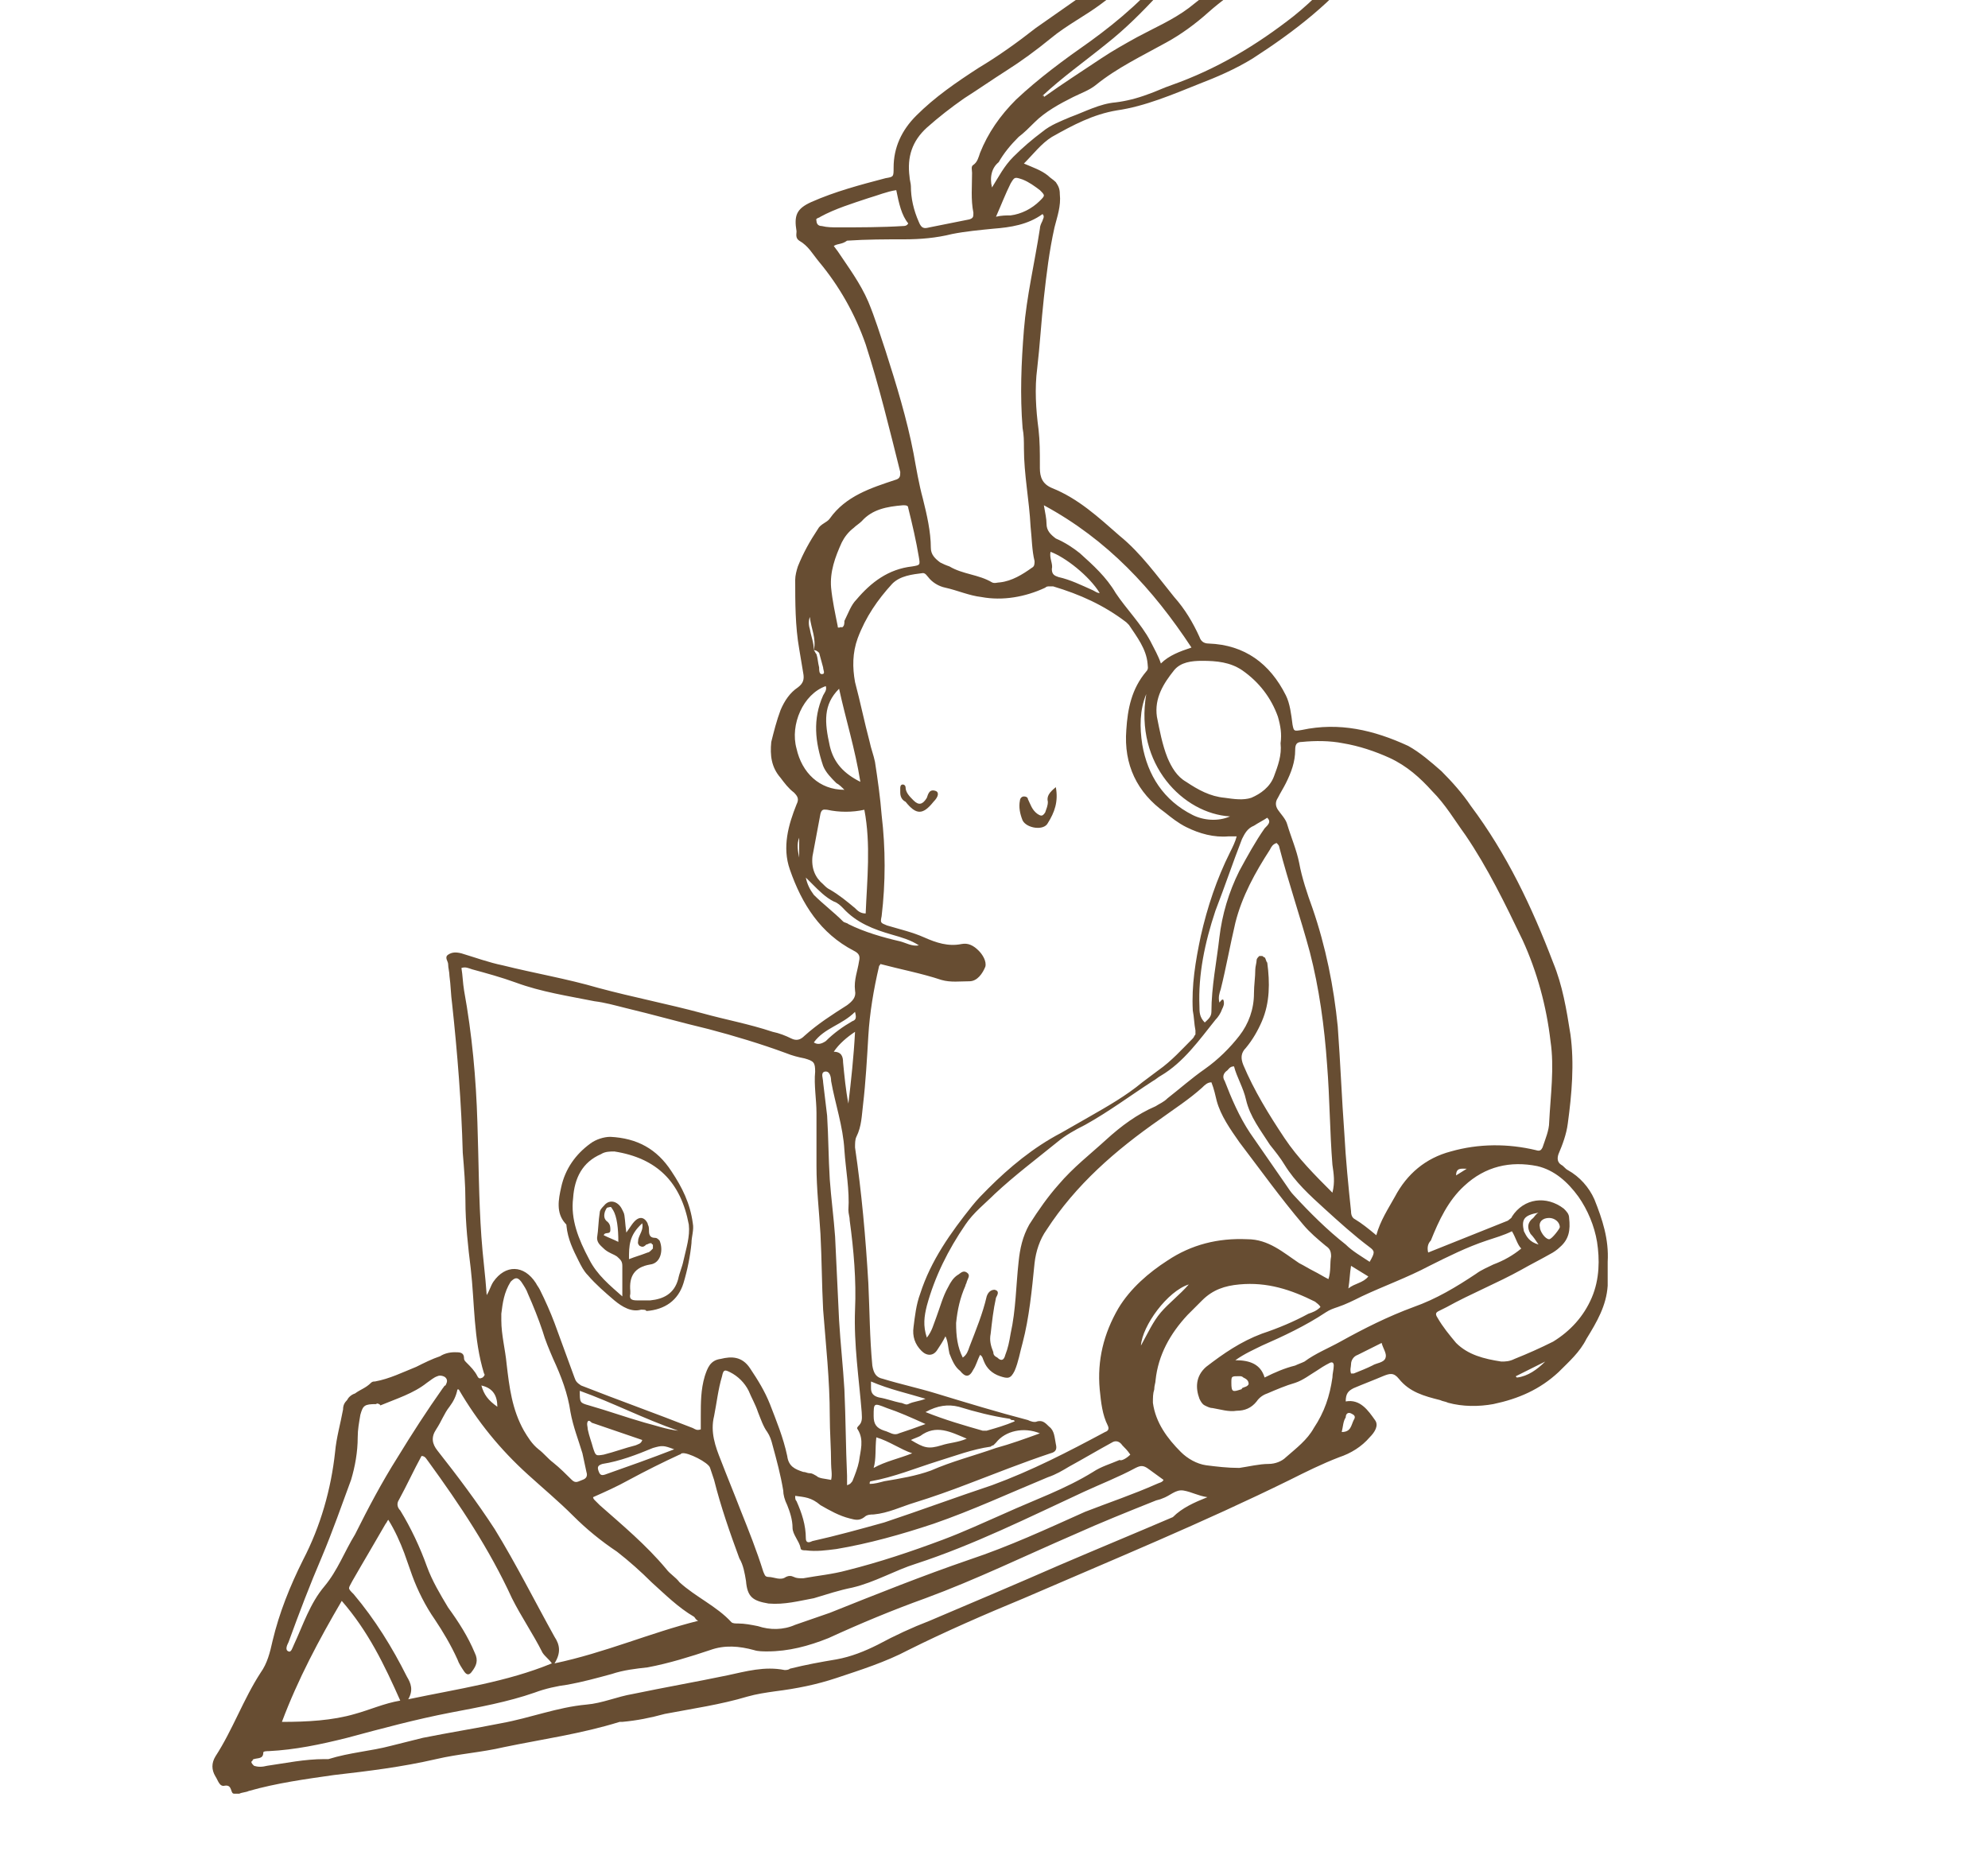 <svg xmlns="http://www.w3.org/2000/svg" xmlns:xlink="http://www.w3.org/1999/xlink" id="Ebene_1" x="0px" y="0px" viewBox="0 0 149.5 139.8" xml:space="preserve">
<g>
	<g>
		<path fill="#674D32" d="M78.5,7.3c1.4-1,2.8-1.9,4.3-2.9c0.9-0.6,1.8-1.1,2.7-1.6c1.3-0.7,2.7-1.3,3.9-2.2C90.9-0.6,92.5-1.8,94-3    c0.5-0.4,1-1,1.4-1.5c1-1.4,2.1-2.8,3.1-4.3c1-1.5,1.7-3.1,2.3-4.9c0.2-0.5,0.4-1,0.6-1.5c0.3-0.6,0.7-0.8,1.3-0.7    c1.2,0.3,2.1,0.9,2.5,2.1c0.5,1.6,0.6,3.2,0.3,5c-0.3,1.8-1.3,3.2-2,4.8c-0.2,0.4-0.6,0.8-0.9,1.1c-2.3,3-5.3,5.3-8.4,7.3    c-1.3,0.8-2.7,1.4-4,1.9c-2,0.8-4.1,1.7-6.2,2c-1.8,0.3-3.3,1.1-4.9,2c-0.8,0.5-1.4,1.3-2.1,2c0.7,0.3,1.3,0.5,1.8,0.9    c0.2,0.2,0.4,0.3,0.6,0.5c0.2,0.3,0.3,0.5,0.3,0.9c0.1,0.9-0.2,1.7-0.4,2.5c-0.4,1.8-0.6,3.5-0.8,5.3c-0.2,1.8-0.3,3.6-0.5,5.3    c-0.2,1.5-0.1,3.1,0.1,4.6c0.1,0.9,0.1,1.7,0.1,2.6c0,0.1,0,0.2,0,0.3c0,0.7,0.2,1.2,0.9,1.5c2,0.8,3.5,2.2,5.1,3.6    c1.6,1.3,2.8,3,4.1,4.6c0.8,0.9,1.4,1.9,1.9,3c0.1,0.3,0.3,0.5,0.7,0.5c2.7,0.1,4.6,1.5,5.8,3.9c0.3,0.6,0.4,1.4,0.5,2.2    c0.1,0.5,0.1,0.5,0.7,0.4c2.8-0.6,5.4,0,8,1.2c0.9,0.5,1.7,1.2,2.5,1.9c0.8,0.8,1.6,1.7,2.2,2.6c2.7,3.6,4.6,7.6,6.2,11.8    c0.7,1.7,1,3.5,1.3,5.4c0.3,2.2,0.1,4.5-0.2,6.7c-0.1,0.8-0.4,1.6-0.7,2.3c-0.1,0.3-0.1,0.6,0.2,0.8c0.2,0.1,0.3,0.3,0.5,0.4    c0.9,0.5,1.6,1.3,2,2.2c0.6,1.5,1.1,3,1,4.7c0,0.6,0,1.2,0,1.8c-0.1,1.5-0.8,2.7-1.6,4c-0.5,1-1.3,1.7-2.1,2.5    c-1.4,1.3-3,2-4.9,2.4c-1.1,0.2-2.3,0.2-3.4-0.1c-0.2-0.1-0.4-0.1-0.6-0.2c-1.2-0.3-2.3-0.6-3.1-1.6c-0.4-0.5-0.7-0.4-1.2-0.2    c-0.7,0.3-1.5,0.6-2.2,0.9c-0.4,0.2-0.6,0.4-0.6,1c1.1-0.2,1.7,0.7,2.2,1.4c0.3,0.4,0,0.9-0.4,1.3c-0.6,0.7-1.4,1.2-2.3,1.5    c-1.3,0.5-2.5,1.1-3.7,1.7c-6.5,3.2-13.3,6-20,8.9c-2.9,1.2-5.9,2.5-8.7,3.9c-1.7,0.9-3.6,1.5-5.4,2.1c-1.5,0.5-3,0.8-4.6,1    c-0.7,0.1-1.4,0.2-2.1,0.4c-2,0.6-4.1,0.9-6.2,1.3c-1.1,0.3-2.1,0.5-3.2,0.6c-0.1,0-0.2,0-0.2,0c-2.9,0.9-5.8,1.3-8.7,1.9    c-1.7,0.4-3.4,0.5-5.1,0.9c-2.6,0.6-5.1,0.9-7.7,1.2c-2.1,0.3-4.3,0.6-6.4,1.2c-0.2,0.1-0.5,0.1-0.7,0.2c-0.1,0-0.2,0-0.4,0    c-0.3,0-0.1-0.7-0.7-0.6c-0.4,0.1-0.5-0.4-0.7-0.7c-0.3-0.5-0.3-1,0-1.5c1.3-2,2.1-4.3,3.4-6.3c0.5-0.7,0.7-1.5,0.9-2.4    c0.5-2.1,1.3-4.1,2.3-6.1c1.3-2.5,2.1-5.3,2.4-8.1c0.1-1.1,0.4-2.1,0.6-3.2c0-0.3,0.1-0.5,0.3-0.7c0.1-0.2,0.3-0.4,0.6-0.5    c0.4-0.3,0.8-0.4,1.2-0.8c0.1-0.1,0.2-0.1,0.3-0.1c1.1-0.2,2.1-0.7,3.1-1.1c0.6-0.3,1.2-0.6,1.8-0.8c0.3-0.2,0.7-0.3,1.1-0.3    c0.4,0,0.7,0,0.7,0.5c0,0.1,0.1,0.2,0.2,0.3c0.3,0.3,0.6,0.6,0.8,1c0.1,0.2,0.2,0.2,0.4,0.1c0.1-0.1,0.2-0.2,0.1-0.3    c-0.8-2.6-0.7-5.3-1-7.9C35.2,93.8,35,92,35,90.3c0-1.2-0.1-2.4-0.2-3.6c-0.1-3.7-0.4-7.5-0.8-11.2c-0.1-0.7-0.1-1.4-0.2-2.1    c0-0.3-0.1-0.6-0.1-0.9c0-0.2-0.3-0.5,0-0.7c0.3-0.2,0.6-0.2,1-0.1c1,0.3,2.1,0.7,3.1,0.9c2.4,0.6,4.8,1,7.2,1.7    c2.6,0.7,5.2,1.2,7.8,1.9c1.8,0.5,3.5,0.8,5.3,1.4c0.5,0.1,1,0.3,1.4,0.5c0.4,0.2,0.7,0.1,1-0.2c1-0.9,2.1-1.6,3.2-2.3    c0.4-0.3,0.7-0.6,0.6-1.1c-0.1-0.8,0.2-1.5,0.3-2.2c0.1-0.4,0-0.6-0.4-0.8c-2.5-1.3-3.9-3.5-4.8-6.1c-0.6-1.7-0.1-3.4,0.5-4.9    c0.2-0.4,0.1-0.6-0.2-0.9c-0.4-0.3-0.7-0.7-1-1.1c-0.7-0.8-0.8-1.7-0.7-2.7c0.2-0.8,0.4-1.6,0.7-2.4c0.3-0.7,0.7-1.3,1.3-1.7    c0.4-0.3,0.5-0.6,0.4-1.1c-0.1-0.6-0.2-1.2-0.3-1.8c-0.3-1.7-0.3-3.5-0.3-5.2c0-0.3,0.1-0.7,0.2-1c0.4-1,0.9-1.9,1.5-2.8    c0.2-0.4,0.7-0.5,0.9-0.8c1.2-1.7,3.1-2.3,4.9-2.9c0.4-0.1,0.4-0.3,0.4-0.6c-0.8-3.2-1.6-6.5-2.6-9.6c-0.8-2.3-2-4.4-3.5-6.2    c-0.5-0.6-0.8-1.2-1.5-1.6c-0.3-0.2-0.2-0.5-0.2-0.7c-0.2-1.2,0-1.7,1.1-2.2c1.8-0.8,3.7-1.3,5.6-1.8c0.6-0.1,0.6-0.1,0.6-0.8    c0-1.5,0.6-2.8,1.7-3.9c1.4-1.4,3-2.5,4.7-3.6c1.5-0.9,2.9-1.9,4.3-3c1-0.7,2-1.4,3-2.1c2.5-1.5,4.7-3.3,6.6-5.5    c0.6-0.8,1.2-1.6,1.8-2.4c0.2-0.3,0.3-0.4,0.6-0.4c0.3,0,0.4,0.4,0.5,0.6c0.2,0.4,0.1,0.7,0,1.1c-0.5,2.4-1.7,4.4-3.3,6.2    c-1.2,1.3-2.5,2.6-3.9,3.7c-1.6,1.3-3.3,2.5-4.8,3.9C78.6,7.2,78.5,7.2,78.5,7.3L78.5,7.3z M61.2,48.9c0.2-0.9-0.2-1.6-0.3-2.5    c-0.1,0.3-0.1,0.6,0,0.9C61,47.9,61.2,48.3,61.2,48.9c0.1,0.1,0.1,0.2,0.2,0.3c0.1,0.3,0.1,0.6,0.2,1c0,0.2,0,0.5,0.2,0.5    c0.3,0,0.1-0.3,0.1-0.5c-0.1-0.4-0.2-0.7-0.3-1.1C61.4,48.9,61.3,48.9,61.2,48.9z M59.8,112.5c0,0.2,0,0.3,0.1,0.4    c0.4,0.9,0.7,1.8,0.7,2.8c0,0.4,0.3,0.3,0.5,0.2c1.8-0.4,3.6-0.9,5.4-1.4c2.7-0.9,5.4-1.9,8.1-2.8c3-1.1,5.7-2.5,8.5-4    c0.3-0.1,0.3-0.3,0.2-0.5c-0.4-0.8-0.5-1.7-0.6-2.7c-0.2-2.2,0.3-4.2,1.4-6.1c0.9-1.5,2.3-2.7,3.7-3.6c1.8-1.2,3.8-1.7,6-1.6    c1.6,0,2.7,1,3.9,1.8c0.4,0.2,0.7,0.4,1.1,0.6c0.4,0.2,0.7,0.4,1.1,0.6c0.2-0.6,0.1-1.2,0.2-1.7c0-0.4-0.1-0.6-0.4-0.8    c-0.6-0.5-1.2-1-1.7-1.6c-1.7-2-3.2-4.1-4.8-6.2c-0.7-1-1.4-2-1.7-3.1c-0.1-0.4-0.2-0.9-0.4-1.4c-0.3,0-0.5,0.2-0.7,0.4    c-1,0.9-2.1,1.6-3.2,2.4c-3.3,2.3-6.3,4.9-8.5,8.3c-0.5,0.7-0.8,1.6-0.9,2.5c-0.2,2-0.4,4.1-0.9,6c-0.2,0.7-0.3,1.4-0.6,2.1    c-0.3,0.6-0.5,0.6-1.1,0.4c-0.6-0.2-1-0.6-1.2-1.1c-0.1-0.2-0.1-0.4-0.3-0.5c-0.2,0.4-0.3,0.8-0.5,1.1c-0.3,0.6-0.6,0.6-1,0.1    c-0.4-0.3-0.6-0.8-0.8-1.3c-0.1-0.4-0.1-0.9-0.3-1.3c-0.2,0.4-0.4,0.7-0.6,1c-0.3,0.5-0.8,0.5-1.2,0.1c-0.5-0.5-0.7-1.1-0.6-1.8    c0.1-0.8,0.2-1.7,0.5-2.5c0.8-2.5,2.3-4.6,3.9-6.6c0.4-0.5,0.8-0.9,1.2-1.3c1.6-1.6,3.4-3.1,5.5-4.2c0.7-0.4,1.4-0.8,2.1-1.2    c1.4-0.8,2.8-1.6,4-2.6c0.4-0.3,0.8-0.6,1.2-0.9c1-0.7,1.8-1.6,2.6-2.4c0.1-0.1,0.1-0.2,0.2-0.3c0-0.1,0-0.2,0-0.3    c-0.1-0.5-0.1-1-0.2-1.5c-0.1-1.9,0.2-3.7,0.6-5.6c0.5-2.2,1.2-4.3,2.2-6.3c0.2-0.4,0.4-0.8,0.5-1.2c-0.2,0-0.4,0-0.6,0    c-1.1,0.1-2.2-0.2-3.2-0.7c-0.6-0.3-1.1-0.7-1.6-1.1c-2.1-1.5-3.1-3.6-2.9-6.2c0.1-1.6,0.4-3.1,1.5-4.4c0.2-0.2,0.1-0.4,0.1-0.6    c-0.1-1.1-0.8-2-1.4-2.9c-0.1-0.1-0.1-0.1-0.2-0.2c-1.7-1.3-3.5-2.1-5.5-2.7c-0.1,0-0.2,0-0.3,0c-0.1,0-0.2,0-0.3,0.1    c-1.5,0.7-3.2,1-4.8,0.7c-0.9-0.1-1.8-0.5-2.7-0.7c-0.5-0.1-1-0.4-1.3-0.8c-0.1-0.1-0.2-0.3-0.4-0.3c-0.8,0.1-1.7,0.2-2.3,0.8    c-1.1,1.2-2,2.5-2.6,4.1c-0.4,1.1-0.4,2.2-0.2,3.3c0.4,1.5,0.7,3,1.1,4.5c0.1,0.5,0.3,1,0.4,1.5c0.2,1.3,0.4,2.7,0.5,4    c0.3,2.5,0.3,5.1,0,7.6c-0.1,0.5-0.1,0.5,0.4,0.7c1,0.3,1.9,0.5,2.8,0.9c0.9,0.4,1.8,0.7,2.8,0.5c0.5-0.1,0.9,0.1,1.3,0.5    c0.3,0.3,0.6,0.8,0.5,1.2c-0.2,0.5-0.6,1.1-1.2,1.1c-0.7,0-1.4,0.1-2.1-0.1c-1.5-0.5-3.1-0.8-4.6-1.2c0,0.1-0.1,0.1-0.1,0.2    c-0.4,1.7-0.7,3.5-0.8,5.2c-0.1,1.7-0.2,3.5-0.4,5.2c-0.1,0.8-0.1,1.6-0.5,2.4c-0.1,0.2-0.1,0.5-0.1,0.8c0.5,3.4,0.8,6.8,1,10.2    c0.1,2.1,0.1,4.1,0.3,6.2c0.1,0.6,0.3,0.9,0.8,1c1.3,0.4,2.7,0.7,4,1.1c2.3,0.7,4.6,1.4,6.9,2c0.2,0.1,0.5,0.2,0.7,0.1    c0.4-0.1,0.6,0.1,0.9,0.4c0.4,0.3,0.4,0.8,0.5,1.3c0.1,0.4,0,0.6-0.4,0.7c-2.1,0.7-4.1,1.5-6.2,2.3c-1.3,0.5-2.7,1-4,1.4    c-1,0.3-2,0.8-3.1,0.9c-0.2,0-0.5,0-0.7,0.2c-0.4,0.3-0.7,0.2-1.1,0.1c-0.8-0.2-1.5-0.6-2.2-1C61,112.6,60.5,112.6,59.8,112.5z     M62.5,111.3c0.1-0.4,0-0.8,0-1.2c0-1.2-0.1-2.4-0.1-3.6c0-2.7-0.3-5.4-0.5-8c-0.1-1.9-0.1-3.8-0.2-5.7c-0.1-1.7-0.3-3.4-0.3-5.1    c0-1.3,0-2.7,0-4c0-1-0.2-2.1-0.1-3.1c0-0.7-0.1-0.8-0.8-1c-0.5-0.1-0.9-0.2-1.4-0.4c-1.9-0.7-3.9-1.3-5.8-1.8    c-2.1-0.5-4.2-1.1-6.3-1.6c-0.8-0.2-1.5-0.4-2.3-0.5c-2-0.4-4-0.7-5.9-1.4c-1.1-0.4-2.2-0.7-3.3-1c-0.3-0.1-0.5-0.2-0.8-0.1    c0.1,0.6,0.1,1.1,0.2,1.7c0.6,3.3,0.9,6.6,1,9.9c0.1,2.9,0.1,5.8,0.3,8.6c0.1,1.5,0.3,2.9,0.4,4.4c0.2-0.3,0.3-0.7,0.5-1    c0.9-1.3,2.3-1.3,3.2,0.1c0.1,0.2,0.2,0.3,0.3,0.5c0.4,0.8,0.8,1.7,1.1,2.5c0.5,1.4,1,2.7,1.5,4.1c0.1,0.3,0.2,0.4,0.5,0.6    c2.8,1.1,5.6,2.1,8.4,3.2c0.2,0.1,0.3,0.2,0.6,0.1c0-0.3,0-0.7,0-1c0-1,0-2,0.3-3c0.2-0.6,0.4-1.2,1.2-1.3    c0.8-0.2,1.6-0.2,2.2,0.7c0.6,0.9,1.1,1.7,1.5,2.7c0.5,1.3,1,2.5,1.3,3.9c0.1,0.8,0.6,1,1.2,1.2c0.2,0,0.3,0.1,0.5,0.1    c0.2,0,0.3,0.1,0.5,0.2C61.6,111.2,62,111.2,62.5,111.3z M103.5,92.9c0.3-1.1,0.9-2,1.4-2.9c0.9-1.7,2.3-2.9,4.2-3.4    c2.1-0.6,4.3-0.6,6.4-0.1c0.3,0.1,0.4,0,0.5-0.2c0.2-0.6,0.5-1.3,0.5-1.9c0.1-2,0.4-4.1,0.1-6.1c-0.3-2.6-1-5.2-2.1-7.6    c-1.3-2.7-2.6-5.4-4.3-7.9c-0.8-1.1-1.5-2.3-2.5-3.3c-0.9-1-1.9-1.9-3.2-2.5c-1.1-0.5-2.3-0.9-3.5-1.1c-1-0.2-2.1-0.2-3.1-0.1    c-0.4,0-0.5,0.2-0.5,0.6c0,0.9-0.3,1.7-0.7,2.5c-0.2,0.4-0.4,0.7-0.6,1.1c-0.2,0.3-0.2,0.6,0,0.9c0.2,0.3,0.6,0.7,0.7,1.1    c0.3,1,0.7,1.9,0.9,2.9c0.2,1.1,0.6,2.3,1,3.4c1,2.9,1.6,5.9,1.9,8.9c0.2,2.7,0.3,5.4,0.5,8.1c0.1,1.9,0.3,3.9,0.5,5.8    c0,0.3,0.1,0.5,0.3,0.6C102.4,92,102.9,92.4,103.5,92.9z M62.7,18.5l0.3,0.4c0.8,1.2,1.7,2.4,2.3,3.8c0.5,1.2,0.9,2.5,1.3,3.7    c0.8,2.5,1.6,5.1,2.1,7.7c0.2,1.1,0.4,2.3,0.7,3.4c0.3,1.2,0.6,2.5,0.6,3.7c0,0.5,0.3,0.8,0.7,1.1c0.2,0.1,0.4,0.2,0.7,0.3    c1,0.6,2.2,0.6,3.2,1.2c0.2,0.1,0.4,0,0.6,0c0.9-0.1,1.7-0.6,2.4-1.1c0.2-0.1,0.2-0.3,0.2-0.5c-0.2-0.8-0.2-1.7-0.3-2.6    c-0.1-2-0.5-3.9-0.5-5.9c0-0.5,0-1-0.1-1.5c-0.2-2.5-0.1-4.9,0.1-7.4c0.2-2.5,0.8-5,1.2-7.6c0-0.2,0.1-0.4,0.2-0.6    c0-0.1,0.2-0.3,0-0.5c-1.1,0.8-2.4,1-3.7,1.1c-1,0.1-2.1,0.2-3.1,0.4c-1.2,0.3-2.4,0.4-3.6,0.4c-1.4,0-2.8,0-4.3,0.1    C63.3,18.4,63,18.3,62.7,18.5z M72.4,102.1c0.3-0.2,0.4-0.5,0.5-0.8c0.5-1.3,1-2.5,1.3-3.8c0.1-0.3,0.3-0.5,0.6-0.5    c0.4,0.1,0.2,0.4,0.1,0.6c-0.2,0.9-0.3,1.8-0.4,2.7c-0.1,0.5,0,0.9,0.2,1.4c0,0.2,0.1,0.3,0.3,0.4c0.3,0.3,0.5,0.2,0.6-0.2    c0.2-0.5,0.3-1,0.4-1.6c0.4-1.8,0.4-3.6,0.6-5.4c0.1-1,0.3-1.9,0.8-2.8c0.7-1.1,1.4-2.1,2.2-3c1.1-1.3,2.4-2.3,3.6-3.4    c1.1-1,2.3-1.9,3.7-2.5c0.3-0.2,0.6-0.3,0.9-0.6c0.9-0.7,1.8-1.5,2.8-2.2c1-0.7,1.9-1.6,2.6-2.5c0.7-0.9,1.1-2,1.1-3.2    c0-0.6,0.1-1.2,0.1-1.8c0-0.2,0.1-0.5,0.1-0.7c0-0.1,0.1-0.2,0.2-0.3c0.1,0,0.2,0,0.2,0c0.1,0,0.1,0.1,0.2,0.1    c0.1,0.1,0.1,0.3,0.2,0.4c0.2,1.5,0.2,3-0.4,4.4c-0.3,0.7-0.7,1.4-1.2,2c-0.4,0.4-0.4,0.8-0.2,1.3c0.8,1.9,1.9,3.7,3.1,5.5    c1,1.5,2.3,2.8,3.6,4.1c0.2-0.8,0.1-1.4,0-2.1c-0.2-2.5-0.2-5-0.4-7.5c-0.2-2.9-0.6-5.8-1.3-8.5c-0.7-2.6-1.6-5.2-2.3-7.9    c0-0.1-0.1-0.2-0.2-0.3c-0.3,0.1-0.4,0.3-0.5,0.5c-1.1,1.7-2.1,3.5-2.6,5.5c-0.4,1.7-0.7,3.4-1.1,5c-0.1,0.3-0.2,0.6-0.1,1    c0.1-0.1,0.2-0.3,0.3-0.2c0.1,0.3,0,0.5-0.1,0.7c-0.1,0.3-0.3,0.6-0.5,0.8c-1.2,1.5-2.4,3.2-4.1,4.2c-0.2,0.1-0.4,0.3-0.6,0.4    c-1.7,1.1-3.3,2.3-5.1,3.3c-0.8,0.4-1.5,0.8-2.1,1.3c-1.6,1.3-3.2,2.5-4.7,3.9c-0.7,0.7-1.6,1.4-2.2,2.3c-1.3,1.9-2.3,3.9-2.9,6.1    c-0.2,0.8-0.3,1.5,0,2.4c0.4-0.5,0.5-1,0.7-1.5c0.3-0.8,0.5-1.6,0.9-2.3c0.2-0.4,0.4-0.7,0.7-0.9c0.2-0.1,0.4-0.4,0.7-0.2    c0.3,0.2,0.1,0.4,0,0.7c0,0.1-0.1,0.2-0.1,0.3c-0.4,0.9-0.6,1.8-0.7,2.8C71.9,100.5,72,101.3,72.4,102.1z M74.6,14.1    c0.5-0.8,0.9-1.6,1.6-2.3c0.7-0.7,1.4-1.3,2.2-1.9c0.6-0.5,1.4-0.8,2.1-1.1c1.1-0.4,2.2-1,3.4-1.1c0.8-0.1,1.6-0.3,2.4-0.6    c0.6-0.2,1.2-0.5,1.8-0.7c3.4-1.2,6.4-3,9.2-5.2c1.5-1.2,2.8-2.6,4.1-4c1.5-1.8,2.7-3.7,3.1-6c0.2-1,0.3-2,0.1-3    c-0.2-1-0.5-2-1.4-2.6c-0.8-0.5-1-0.5-1.3,0.4c-0.4,1.1-0.8,2.3-1.3,3.4c-0.9,2-2.3,3.6-3.5,5.4c-1,1.5-2.1,2.7-3.5,3.9    c-0.9,0.8-1.8,1.4-2.7,2.2c-1,0.9-2.1,1.7-3.2,2.3c-1.8,1-3.7,1.9-5.3,3.2c-0.5,0.4-1.1,0.6-1.7,0.9c-1,0.5-2.1,1.1-2.9,1.9    c-0.4,0.4-0.8,0.8-1.2,1.1c-0.6,0.6-1.1,1.2-1.5,1.9C74.6,12.6,74.4,13.3,74.6,14.1z M41.7,125.1c3.8-0.8,7.2-2.3,10.8-3.2    c-0.2-0.1-0.2-0.2-0.3-0.3c-1.2-0.7-2.2-1.7-3.2-2.6c-0.8-0.8-1.7-1.6-2.6-2.3c-1.2-0.8-2.3-1.7-3.3-2.7c-1.1-1.1-2.3-2.1-3.4-3.1    c-2.1-1.9-3.8-4-5.2-6.4c0,0-0.1,0-0.1,0c-0.1,0.5-0.3,0.9-0.6,1.3c-0.4,0.5-0.6,1.1-1,1.7c-0.4,0.6-0.3,1.1,0.1,1.6    c1.5,1.9,3,3.9,4.3,5.9c1.6,2.6,3,5.4,4.5,8.1C42.1,123.7,42.2,124.3,41.7,125.1L41.7,125.1z M30.7,127.8    c3.8-0.8,7.4-1.3,10.8-2.7c-0.2-0.3-0.5-0.5-0.7-0.8c-0.7-1.4-1.6-2.7-2.3-4.1c-1.7-3.7-3.9-7-6.3-10.3c-0.1-0.1-0.2-0.4-0.5-0.4    c-0.6,1.1-1.1,2.2-1.7,3.3c-0.2,0.3-0.1,0.6,0.1,0.8c0.8,1.3,1.5,2.8,2,4.2c0.4,1.1,1,2.1,1.6,3.1c0.8,1.1,1.5,2.2,2,3.4    c0.3,0.6,0.1,1-0.2,1.4c-0.2,0.3-0.4,0.3-0.6,0c-0.2-0.3-0.4-0.6-0.5-0.9c-0.5-1.1-1.1-2.1-1.7-3c-0.7-1-1.3-2.2-1.7-3.3    c-0.2-0.6-0.4-1.1-0.6-1.7c-0.3-0.8-0.7-1.7-1.2-2.5c-0.1,0.1-0.1,0.2-0.2,0.3c-0.8,1.4-1.7,2.9-2.5,4.3c-0.3,0.6-0.4,0.5,0.1,1    c1.6,1.9,2.9,4,4,6.2C30.9,126.6,31.1,127.1,30.7,127.8L30.7,127.8z M44.6,112.6c0,0.1,0.1,0.2,0.1,0.2c0.1,0.1,0.3,0.3,0.4,0.4    c1.7,1.5,3.5,3,5,4.8c0.3,0.4,0.7,0.6,1,1c1.2,1.1,2.8,1.8,3.9,3c0.1,0.1,0.3,0.1,0.5,0.1c0.5,0,1,0.1,1.5,0.2    c0.9,0.3,1.9,0.3,2.8-0.1c0.9-0.3,1.7-0.6,2.6-0.9c3.5-1.4,7-2.8,10.5-4c3-1,5.8-2.3,8.7-3.6c1.8-0.7,3.6-1.3,5.4-2.1    c0.2-0.1,0.4-0.1,0.5-0.3c-0.4-0.3-0.7-0.5-1.1-0.8s-0.6-0.3-1-0.1c-1.3,0.7-2.6,1.2-3.9,1.8c-4.1,1.9-8.3,4-12.6,5.4    c-1.6,0.5-3.1,1.4-4.8,1.8c-1,0.2-1.9,0.5-2.9,0.8c-1.1,0.2-2.2,0.5-3.4,0.4c-1.2-0.2-1.6-0.5-1.7-1.7c-0.1-0.6-0.2-1.2-0.5-1.7    c-0.7-1.9-1.4-3.9-1.9-5.9c-0.1-0.3-0.2-0.6-0.3-0.9c-0.1-0.4-1.7-1.2-2.1-1.1c-0.1,0-0.1,0.1-0.2,0.1c-1.3,0.6-2.5,1.2-3.8,1.9    C46.4,111.8,45.5,112.2,44.6,112.6L44.6,112.6z M99.3,98.3c-0.1-0.2-0.3-0.3-0.4-0.4c-1.8-0.9-3.6-1.5-5.7-1.3    c-1.1,0.1-2,0.4-2.8,1.2c-0.4,0.4-0.7,0.7-1.1,1.1c-1.3,1.4-2.2,3-2.4,4.9c0,0.2-0.1,0.4-0.1,0.7c-0.1,0.3-0.1,0.6-0.1,1    c0.2,1.5,1.1,2.7,2.1,3.7c0.5,0.5,1.2,0.9,1.9,1c0.8,0.1,1.6,0.2,2.5,0.2c0.7-0.1,1.5-0.3,2.2-0.3c0.5,0,1-0.2,1.3-0.5    c0.8-0.7,1.6-1.3,2.1-2.2c0.8-1.2,1.2-2.4,1.4-3.8c0-0.3,0.1-0.6,0.1-0.9c0-0.2-0.1-0.3-0.3-0.2c-0.4,0.2-0.7,0.4-1,0.6    c-0.5,0.3-1,0.7-1.6,0.9c-0.7,0.2-1.4,0.5-2.1,0.8c-0.3,0.1-0.6,0.3-0.8,0.6c-0.4,0.5-0.9,0.7-1.5,0.7c-0.6,0.1-1.2-0.1-1.8-0.2    c-0.2,0-0.4-0.1-0.6-0.2c-0.2-0.1-0.3-0.3-0.4-0.5c-0.3-0.8-0.3-1.7,0.5-2.4c1.3-1,2.6-1.9,4.2-2.5c1.2-0.4,2.4-0.9,3.5-1.5    C98.7,98.7,99,98.6,99.3,98.3L99.3,98.3z M107.4,94.2c2-0.8,4-1.6,6-2.4c0.1-0.1,0.3-0.2,0.3-0.3c0.9-1.4,2.6-1.6,3.9-0.6    c0.2,0.2,0.4,0.4,0.4,0.7c0.1,0.9,0,1.6-0.7,2.2c-0.2,0.2-0.5,0.4-0.7,0.5c-0.7,0.4-1.5,0.8-2.2,1.2c-1.8,1-3.8,1.8-5.6,2.8    c-0.2,0.1-0.4,0.2-0.6,0.3c-0.2,0.1-0.3,0.2-0.1,0.5c0.4,0.7,0.9,1.3,1.4,1.9c0.9,0.9,2.1,1.2,3.4,1.4c0.3,0,0.6,0,1-0.2    c1-0.4,1.9-0.8,2.9-1.3c1.3-0.8,2.3-1.9,2.9-3.3c0.6-1.4,0.6-2.9,0.4-4.2c-0.2-1.2-0.7-2.4-1.4-3.4c-0.8-1.1-1.8-2-3.1-2.3    c-2-0.4-3.9,0-5.5,1.5c-1.2,1.1-1.9,2.6-2.5,4.1C107.4,93.5,107.3,93.8,107.4,94.2L107.4,94.2z M90.8,112.6    c-0.7-0.1-1.2-0.4-1.8-0.5c-0.6-0.1-1,0.4-1.6,0.6c-0.2,0.1-0.4,0.1-0.6,0.2c-2,0.8-4,1.6-6,2.5c-3.7,1.6-7.4,3.4-11.2,4.8    c-2.5,0.9-4.9,1.9-7.3,3c-1.5,0.6-3,1-4.6,1c-0.3,0-0.7,0-1-0.1c-1.1-0.3-2.2-0.4-3.3,0c-1.5,0.5-3.1,1-4.7,1.3    c-0.9,0.1-1.8,0.2-2.7,0.5c-1.1,0.3-2.2,0.6-3.3,0.8c-0.8,0.1-1.7,0.3-2.5,0.6c-2,0.7-4.2,1.1-6.3,1.5c-2.6,0.5-5.2,1.2-7.8,1.9    c-2,0.5-3.9,0.9-5.9,1c-0.1,0-0.4,0-0.4,0.1c0,0.5-0.4,0.4-0.7,0.5c0,0-0.1,0-0.1,0.1c0,0-0.1,0.1-0.1,0.1c0,0.1,0.1,0.2,0.2,0.3    c0.3,0.1,0.6,0.1,1,0c1.4-0.2,2.8-0.5,4.3-0.5c0.1,0,0.2,0,0.3,0c1.6-0.5,3.2-0.6,4.7-1c0.8-0.2,1.6-0.4,2.4-0.6    c2-0.4,3.9-0.7,5.9-1.1c2.2-0.4,4.2-1.2,6.4-1.4c1.2-0.1,2.3-0.6,3.5-0.8c2.4-0.5,4.7-0.9,7.1-1.4c1.4-0.3,2.8-0.7,4.3-0.4    c0.1,0,0.3,0,0.4-0.1c1.2-0.3,2.3-0.5,3.5-0.7c1.1-0.2,2.1-0.6,3.1-1.1c1.3-0.7,2.6-1.3,3.9-1.8c3.3-1.4,6.6-2.8,9.8-4.2    c2.8-1.2,5.7-2.4,8.5-3.6C88.9,113.4,89.8,113,90.8,112.6z M85,109.4c-0.2-0.3-0.4-0.5-0.6-0.7c-0.2-0.3-0.5-0.4-0.8-0.2    c-1.1,0.6-2.1,1.2-3.2,1.8c-0.5,0.3-1,0.6-1.6,0.8c-2.9,1.2-5.7,2.5-8.6,3.5c-2.4,0.8-4.9,1.5-7.3,1.9c-0.8,0.1-1.5,0.2-2.3,0.1    c-0.2,0-0.4,0-0.4-0.2c-0.1-0.5-0.6-1-0.6-1.5c0-0.6-0.2-1.2-0.4-1.7c-0.2-0.4-0.3-0.8-0.3-1.1c-0.2-1.2-0.5-2.3-0.8-3.4    c-0.1-0.4-0.2-0.7-0.4-1c-0.3-0.4-0.5-1-0.7-1.5c-0.2-0.6-0.5-1.1-0.7-1.6c-0.3-0.6-0.8-1.1-1.4-1.4c-0.4-0.2-0.5-0.2-0.6,0.3    c-0.3,1-0.4,2-0.6,3c-0.3,1.2,0.1,2.3,0.5,3.3c0.5,1.3,1,2.5,1.5,3.8c0.6,1.5,1.2,3,1.7,4.6c0.1,0.2,0.1,0.4,0.4,0.4    c0.4,0,0.9,0.3,1.3,0c0.2-0.1,0.4-0.1,0.6,0c0.2,0.1,0.4,0.1,0.7,0.1c1.1-0.2,2.2-0.3,3.3-0.6c2.4-0.6,4.8-1.4,7.2-2.3    c1.6-0.6,3.1-1.3,4.7-2c2.2-1,4.5-1.8,6.6-3.1c0.6-0.4,1.3-0.6,2-0.9C84.3,109.9,84.7,109.7,85,109.4L85,109.4z M90-7.2    c-0.2,0-0.3,0.2-0.3,0.3c-1.8,2.9-4.2,5.2-6.9,7.2c-1.2,0.9-2.6,1.6-3.8,2.6c-1.1,0.9-2.2,1.7-3.3,2.4c-1.1,0.7-2.1,1.4-3.2,2.1    c-1,0.7-1.9,1.4-2.8,2.2c-1.1,1-1.5,2.2-1.3,3.7c0,0.2,0.1,0.5,0.1,0.7c0,0.9,0.2,1.8,0.6,2.7c0.2,0.5,0.4,0.5,0.8,0.4    c1-0.2,2-0.4,3-0.6c0.3-0.1,0.3-0.2,0.3-0.5c-0.2-1-0.1-2-0.1-3c0-0.2-0.1-0.5,0.1-0.6c0.3-0.2,0.4-0.6,0.5-0.9    c0.6-1.5,1.5-2.8,2.7-4c1.7-1.6,3.6-3,5.6-4.4c2.2-1.6,4.3-3.4,6-5.6C89-3.9,89.6-5.5,90-7.2z M96.3,55.9c0.1-0.7,0-1.3-0.2-2    c-0.5-1.4-1.4-2.6-2.7-3.5c-0.9-0.6-1.9-0.7-3-0.7c-0.8,0-1.6,0.1-2.1,0.7c-0.8,1-1.5,2.1-1.3,3.5c0.2,1,0.4,2.1,0.8,3.1    c0.3,0.7,0.7,1.4,1.4,1.8c0.9,0.6,1.8,1.1,2.9,1.2c0.7,0.1,1.4,0.2,2,0c0.7-0.3,1.4-0.8,1.7-1.6C96.1,57.6,96.4,56.8,96.3,55.9    L96.3,55.9z M113.7,92.6c-0.6,0.3-1.3,0.5-1.9,0.7c-1.5,0.5-2.9,1.2-4.3,1.9c-1.7,0.9-3.4,1.5-5.1,2.3c-0.6,0.3-1.2,0.6-1.8,0.8    c-0.3,0.1-0.6,0.2-0.9,0.4c-1.5,1-3.2,1.8-4.8,2.5c-0.6,0.3-1.3,0.6-2,1.1c1.1,0,1.9,0.3,2.2,1.3c0.8-0.4,1.5-0.7,2.3-0.9    c0.2-0.1,0.5-0.2,0.7-0.3c0.8-0.6,1.8-1,2.7-1.5c1.8-1,3.6-1.9,5.5-2.6c1.7-0.6,3.2-1.5,4.7-2.5c0.4-0.3,0.9-0.5,1.3-0.7    c0.8-0.3,1.5-0.7,2.1-1.2C114.1,93.6,114,93.1,113.7,92.6z M37.7,98.8c0,0.2,0,0.3,0,0.5c0,1.1,0.3,2.2,0.4,3.3    c0.2,1.7,0.4,3.4,1.3,5c0.3,0.5,0.6,1,1.1,1.4c0.4,0.3,0.7,0.7,1.1,1c0.5,0.4,1,0.9,1.4,1.3c0.3,0.3,0.5,0.1,0.8,0    c0.3-0.1,0.4-0.3,0.3-0.6c-0.1-0.5-0.2-0.9-0.3-1.4c-0.3-1-0.7-2-0.9-3.1c-0.2-1.4-0.7-2.7-1.3-4c-0.3-0.7-0.6-1.4-0.8-2.1    c-0.3-0.9-0.7-1.9-1.1-2.8c-0.1-0.3-0.3-0.6-0.5-0.9c-0.3-0.4-0.5-0.3-0.8,0C37.9,97.2,37.8,98,37.7,98.8L37.7,98.8z M28.3,105.6    c-0.9,0-1,0.1-1.2,0.8c-0.1,0.6-0.2,1.1-0.2,1.7c0,1.1-0.2,2.2-0.5,3.2c-0.7,1.9-1.4,3.9-2.2,5.8c-0.9,2.1-1.7,4.2-2.5,6.4    c-0.1,0.2-0.3,0.6,0,0.7c0.2,0.1,0.3-0.3,0.4-0.5c0.7-1.5,1.2-3.1,2.3-4.4c1-1.2,1.5-2.6,2.3-3.9c1-2,2-3.9,3.2-5.8    c1.1-1.8,2.2-3.5,3.4-5.2c0.1-0.1,0.1-0.2,0.2-0.2c0.1-0.2,0.2-0.4,0-0.6c-0.1-0.1-0.4-0.2-0.6-0.1c-0.3,0.1-0.5,0.3-0.8,0.5    c-1,0.8-2.3,1.2-3.5,1.7C28.6,105.6,28.3,105.5,28.3,105.6z M30.1,127.9c-1.2-2.7-2.4-5.2-4.4-7.5c-1.7,2.9-3.3,5.9-4.5,9.1    c1.9,0,3.8-0.1,5.5-0.6C27.8,128.6,28.9,128.1,30.1,127.9z M63.7,111.7c0.3-0.1,0.3-0.2,0.4-0.3c0.2-0.5,0.4-1,0.5-1.5    c0.1-0.8,0.4-1.6-0.1-2.4c-0.1-0.1,0-0.2,0.1-0.3c0.3-0.3,0.2-0.7,0.2-1c-0.2-2.5-0.6-5.1-0.5-7.7c0.1-2.2-0.1-4.5-0.4-6.7    c0-0.3-0.1-0.5-0.1-0.8c0.1-1.5-0.2-3-0.3-4.5c-0.1-1.8-0.7-3.5-1-5.2c0-0.3-0.1-0.8-0.5-0.7c-0.3,0.1-0.1,0.5-0.1,0.8    c0.1,0.8,0.2,1.7,0.3,2.5c0.1,1.6,0.1,3.2,0.2,4.8c0.1,1.4,0.3,2.9,0.4,4.3c0.1,2.1,0.2,4.2,0.3,6.3c0.1,1.7,0.3,3.5,0.4,5.2    c0.1,2.2,0.1,4.3,0.2,6.5C63.7,111.2,63.7,111.4,63.7,111.7z M63.3,47.2c0.2-0.1,0.2-0.3,0.2-0.5c0.3-0.6,0.5-1.2,0.9-1.6    c1.1-1.3,2.4-2.3,4.2-2.5c0.6-0.1,0.6-0.1,0.5-0.7c-0.2-1.2-0.5-2.5-0.8-3.7c0-0.2-0.2-0.2-0.4-0.2c-1.2,0.1-2.3,0.3-3.1,1.2    c-0.2,0.2-0.4,0.3-0.6,0.5c-0.4,0.3-0.7,0.7-0.9,1.1c-0.5,1.1-0.9,2.2-0.8,3.4c0.1,1,0.3,1.9,0.5,2.9c0,0.1,0,0.1,0.1,0.1    S63.3,47.1,63.3,47.2z M78.5,38c0.1,0.6,0.2,1,0.2,1.4c0,0.5,0.3,0.8,0.7,1.1c0.7,0.3,1.3,0.7,1.8,1.1c1,0.9,2,1.8,2.7,3    c0.8,1.2,1.9,2.3,2.6,3.6c0.3,0.6,0.6,1.1,0.8,1.7c0.6-0.6,1.4-0.9,2.3-1.2C86.7,44.3,83.3,40.6,78.5,38z M65,60.9    c-0.9,0.2-1.9,0.2-2.8,0c-0.2,0-0.4-0.1-0.5,0.3c-0.2,1.1-0.4,2.1-0.6,3.2c-0.1,0.9,0.2,1.6,0.8,2.1c0.2,0.2,0.3,0.3,0.5,0.4    c0.7,0.4,1.3,0.9,1.9,1.4c0.2,0.2,0.4,0.4,0.8,0.4C65.2,66.2,65.5,63.5,65,60.9L65,60.9z M103,94.9c0.4-0.7,0.4-0.8,0-1.1    c-1.2-0.9-2.3-1.9-3.4-2.9c-1.1-1-2.2-2-3-3.3c-0.3-0.5-0.7-1-1.1-1.5C94.8,85,94,84,93.7,82.7c-0.2-0.9-0.7-1.7-0.9-2.5    c-0.3,0-0.4,0.2-0.5,0.3c-0.3,0.2-0.4,0.5-0.2,0.8c0.5,1.3,1.1,2.7,1.9,3.9c0.9,1.3,1.8,2.6,2.7,3.9c0.2,0.3,0.4,0.6,0.6,0.8    c1.2,1.3,2.5,2.6,3.9,3.7C101.7,94.1,102.4,94.5,103,94.9z M95.3,61.5c-0.3,0.2-0.7,0.4-1,0.6c-0.5,0.2-0.7,0.6-0.9,1    c-0.7,1.8-1.3,3.6-2,5.4c-0.8,2.4-1.3,4.8-1.2,7.2c0,0.4,0,0.8,0.4,1.2c0.2-0.2,0.5-0.4,0.5-0.8c0-1.9,0.4-3.8,0.6-5.6    c0.2-1.7,0.7-3.4,1.5-5c0.6-1.1,1.2-2.2,1.9-3.2C95.4,62,95.6,61.8,95.3,61.5z M67.4,14.3c-0.7,0.1-1.4,0.4-2.1,0.6    c-1.2,0.4-2.5,0.8-3.6,1.4c-0.1,0.1-0.4,0.1-0.3,0.3c0,0.2,0.1,0.4,0.4,0.4c0.4,0.1,0.8,0.1,1.2,0.1c1.6,0,3.3,0,4.9-0.1    c0.1,0,0.3,0,0.4-0.2C67.8,16.2,67.6,15.3,67.4,14.3z M63.5,59.4c-0.2-0.2-0.4-0.4-0.6-0.5c-0.4-0.4-0.8-0.8-1-1.3    c-0.6-1.8-0.8-3.5,0-5.3c0.1-0.2,0.3-0.4,0.2-0.7c-1.7,0.6-2.7,2.9-2.2,4.7C60.3,58.1,61.6,59.4,63.5,59.4z M63.1,51.8    c-1.2,1.2-1.1,2.5-0.7,4.3c0.3,1.3,1.1,2.1,2.3,2.7C64.3,56.3,63.6,54.1,63.1,51.8z M78.2,107.8c-1.2-0.5-2.6-0.2-3.3,0.7    c-0.1,0.1-0.1,0.1-0.2,0.2c-0.1,0-0.2,0.1-0.2,0.1c-1.4,0.2-2.7,0.7-4,1.1c-1.6,0.5-3.3,1.2-5,1.5c-0.1,0-0.1,0.1-0.1,0.2    c0.4,0,0.7-0.1,1.1-0.2c1.2-0.2,2.4-0.4,3.5-0.8c1.6-0.7,3.2-1.1,4.9-1.7C76,108.6,77.1,108.2,78.2,107.8z M69.6,106.2    c1.5,0.6,2.9,1,4.3,1.4c0.1,0,0.2,0,0.3,0c0.7-0.2,1.4-0.4,2.1-0.7c0-0.1-0.1-0.1-0.2-0.1c-0.1,0-0.1-0.1-0.2-0.1    c-1.3-0.2-2.5-0.5-3.8-0.9C71.3,105.6,70.5,105.7,69.6,106.2z M86.2,52.2c-0.5,1.2-0.5,2.5-0.3,3.8c0.4,2.3,1.6,4.2,3.8,5.3    c0.8,0.4,1.9,0.5,2.8,0.1C89,61.2,85.3,57.5,86.2,52.2z M74.9,16.3c0.4-0.1,0.8-0.1,1.1-0.1c0.8-0.1,1.6-0.5,2.2-1.1    c0.4-0.4,0.4-0.4,0-0.8c-0.4-0.3-0.8-0.6-1.3-0.8c-0.6-0.2-0.6-0.2-0.9,0.3C75.6,14.6,75.3,15.4,74.9,16.3z M44.2,106.9    c-0.1,0.2,0,0.4,0,0.6c0.1,0.5,0.3,1,0.4,1.4c0.2,0.6,0.2,0.6,0.8,0.5c0.8-0.2,1.6-0.5,2.4-0.7c0.2-0.1,0.4-0.1,0.5-0.4l-3.8-1.3    C44.4,106.9,44.3,106.8,44.2,106.9z M69.6,107.1c-1.1-0.5-2-0.9-2.9-1.2c-1-0.4-1-0.4-1,0.6c0,0.6,0.2,0.9,0.8,1.1    c0.4,0.1,0.7,0.4,1.1,0.2C68.2,107.6,68.8,107.4,69.6,107.1L69.6,107.1z M69.1,71.1c-0.6-0.4-1.3-0.6-2-0.8    c-1.4-0.4-2.7-0.9-3.7-2c-0.2-0.2-0.4-0.4-0.7-0.5c-0.6-0.3-1.1-0.8-1.6-1.3c-0.2-0.2-0.4-0.4-0.5-0.5c0.1,0.5,0.3,0.9,0.6,1.3    c0.7,0.7,1.5,1.3,2.2,2c0.1,0.1,0.3,0.1,0.4,0.2c1.2,0.6,2.6,1,3.9,1.3C68.1,70.9,68.6,71.2,69.1,71.1L69.1,71.1z M79,41.5    c-0.1,0.5,0.2,0.9,0.1,1.3c0,0.4,0.2,0.5,0.5,0.6c0.9,0.2,1.7,0.6,2.6,1c0.2,0.1,0.3,0.2,0.5,0.2C81.9,43.3,80.1,41.9,79,41.5z     M43.6,104.6c0,0.9,0,0.9,0.7,1.1c1.4,0.4,2.8,0.9,4.2,1.3c0.8,0.2,1.6,0.5,2.5,0.6C48.4,106.7,46.1,105.5,43.6,104.6z M50.7,109    c-0.8-0.3-0.9-0.3-1.6-0.1c-1.2,0.5-2.5,1-3.8,1.2c-0.3,0.1-0.4,0.2-0.3,0.5c0.1,0.3,0.2,0.4,0.5,0.3    C47.2,110.3,48.9,109.7,50.7,109z M101.6,103.3c0.1,0,0.1,0,0.2,0c0.5-0.2,1-0.4,1.4-0.6c0.3-0.2,0.9-0.2,1-0.6    c0.1-0.3-0.2-0.7-0.3-1.1c-0.6,0.3-1.2,0.6-1.8,0.9c-0.3,0.1-0.5,0.4-0.5,0.7C101.6,102.8,101.5,103,101.6,103.3L101.6,103.3z     M68.5,108.3c1,0.6,1.3,0.7,2.3,0.4c0.6-0.2,1.2-0.2,1.9-0.5c-1.2-0.5-2.3-1.1-3.5-0.2C69,108.1,68.7,108.2,68.5,108.3z     M65.5,103.9c0,0.3,0,0.4,0,0.5c0,0.4,0.2,0.6,0.6,0.7c0.6,0.1,1.1,0.3,1.6,0.4c0.2,0,0.4,0.2,0.6,0.1c0.4-0.2,0.8-0.2,1.3-0.4    C68.3,104.8,66.9,104.5,65.5,103.9L65.5,103.9z M65.7,110.4c0.9-0.5,1.9-0.7,2.9-1.1c-0.9-0.3-1.7-0.9-2.7-1.2    C65.8,109,65.9,109.7,65.7,110.4z M62.7,79.1c0.6,0,0.7,0.4,0.7,0.8c0.1,1,0.2,2.1,0.4,3.1c0.2-1.7,0.4-3.5,0.5-5.4    C63.7,78,63.1,78.5,62.7,79.1L62.7,79.1z M115.8,92.3c0,0.3,0.4,0.9,0.7,0.9c0.2,0,0.8-0.8,0.8-0.9c0-0.4-0.4-0.7-0.8-0.7    C116,91.6,115.7,91.9,115.8,92.3z M61.2,78.4c0.3,0.2,0.6,0.1,0.9-0.1c0.6-0.6,1.3-1.1,2-1.5c0.3-0.1,0.3-0.3,0.2-0.7    C63.3,77.1,62,77.3,61.2,78.4z M85.8,101.2c0.5-0.9,0.9-1.8,1.5-2.5c0.6-0.7,1.4-1.3,2.1-2.1C87.8,97.1,85.9,99.7,85.8,101.2z     M101.4,96.9c0.5-0.4,1.1-0.4,1.5-0.9l-1.3-0.8C101.5,95.8,101.5,96.3,101.4,96.9z M92.6,104c0,0.7,0.1,0.7,0.7,0.5    c0,0,0.1,0,0.1-0.1c0.2-0.1,0.4-0.1,0.5-0.3c0-0.3-0.2-0.4-0.4-0.5c-0.1-0.1-0.2-0.1-0.3-0.1C92.6,103.5,92.6,103.5,92.6,104z     M115.7,93.6c-0.2-0.3-0.4-0.6-0.6-0.8c-0.3-0.5-0.2-0.9,0.2-1.2c0.1-0.1,0.2-0.3,0.4-0.4c-1.1,0.2-1.3,0.5-1.1,1.4    C114.8,93,115,93.4,115.7,93.6z M100.9,107.7c0.7,0,0.7-0.5,0.9-0.9c0.2-0.3,0-0.4-0.2-0.5c-0.2-0.1-0.4,0-0.4,0.3    C101,106.9,101,107.3,100.9,107.7z M36.2,104.2c0.2,0.7,0.5,1.1,1.2,1.6C37.4,105,37.1,104.4,36.2,104.2z M114,103.5    c0,0,0,0.1,0.1,0.1c0.8-0.1,1.5-0.6,2.1-1.2L114,103.5z M60.1,63c-0.2,0.5-0.1,1,0,1.5V63z M109.5,88.4l0.8-0.5    C109.9,87.9,109.5,87.8,109.5,88.4z"></path>
		<path fill="#674D32" d="M79.4,59.2c0.2,1.1-0.1,1.9-0.6,2.7c-0.3,0.6-1.6,0.4-1.9-0.2c-0.2-0.5-0.3-1-0.2-1.5    c0-0.1,0.1-0.3,0.3-0.3c0.2,0,0.3,0.1,0.3,0.2c0.2,0.4,0.3,0.8,0.7,1.1c0.3,0.2,0.4,0.2,0.6-0.1c0.1-0.3,0.2-0.5,0.2-0.8    C78.7,59.9,78.9,59.6,79.4,59.2z"></path>
		<path fill="#674D32" d="M67.7,59.6c0-0.1,0-0.2,0-0.3c0-0.1,0-0.3,0.2-0.3c0.1,0,0.2,0.1,0.2,0.2c0,0.4,0.3,0.7,0.6,1    c0.4,0.4,0.7,0.3,1-0.2c0.1-0.3,0.2-0.7,0.7-0.5c0.2,0.1,0.2,0.4-0.2,0.8c-0.8,1-1.3,1-2.1,0C67.9,60.2,67.7,60,67.7,59.6z"></path>
		<path fill="#674D32" d="M48.2,98.5c-0.7,0.2-1.4-0.2-2-0.7c-0.7-0.6-1.4-1.2-2-1.9c-0.3-0.3-0.5-0.7-0.7-1.1    c-0.4-0.8-0.8-1.6-0.9-2.6c0-0.1,0-0.1-0.1-0.2c-0.7-0.8-0.5-1.8-0.3-2.7c0.3-1.4,1.1-2.5,2.2-3.3c0.4-0.3,1-0.5,1.5-0.5    c2,0.1,3.5,0.9,4.6,2.6c0.8,1.2,1.4,2.4,1.6,3.9c0.1,0.5-0.1,1-0.1,1.5c-0.1,1-0.3,2-0.6,3c-0.4,1.3-1.4,2-2.8,2.1    C48.6,98.5,48.4,98.5,48.2,98.5z M47.1,92.7c0.3-0.4,0.5-0.8,0.8-1c0.3-0.2,0.6-0.1,0.8,0.3c0,0.1,0.1,0.2,0.1,0.4    c0,0.4,0,0.7,0.5,0.7c0.1,0,0.2,0.1,0.3,0.2c0.3,0.7,0.1,1.7-0.7,1.8c-1.2,0.2-1.6,0.9-1.5,2c0,0.1,0,0.1,0,0.2    c-0.1,0.4,0.1,0.5,0.5,0.5c0.3,0,0.7,0,1,0c1-0.1,1.8-0.5,2.1-1.6c0.1-0.5,0.3-0.9,0.4-1.4c0.2-0.9,0.5-1.8,0.4-2.7    c-0.6-3.2-2.4-5-5.6-5.5c-0.3,0-0.7,0-1,0.2c-1.4,0.6-2,1.8-2.1,3.3c-0.2,1.6,0.4,3.1,1.2,4.6c0.6,1.2,1.6,2,2.5,2.8    c0-0.8,0-1.6,0-2.3c0-0.4-0.2-0.5-0.4-0.7c-0.3-0.2-0.7-0.3-1-0.6c-0.2-0.2-0.5-0.4-0.5-0.8c0.1-0.6,0.1-1.3,0.2-1.9    c0-0.2,0.2-0.4,0.3-0.5c0.3-0.4,0.7-0.4,1-0.2c0.3,0.2,0.4,0.5,0.5,0.7C47,91.4,47,92,47.1,92.7L47.1,92.7z M47.3,94.7    c0.5-0.2,0.9-0.3,1.4-0.5c0.1,0,0.2-0.1,0.3-0.2c0,0,0,0,0.1-0.1c0,0,0,0,0-0.1c0,0,0,0,0-0.1c0,0,0,0,0-0.1c0,0-0.1,0-0.1-0.1    c0,0-0.1,0-0.1,0c-0.1,0-0.2,0.1-0.3,0.1c-0.2,0.2-0.3,0.2-0.5,0.1c-0.2-0.2-0.1-0.3-0.1-0.5c0.1-0.4,0.4-0.7,0.3-1.2    C47.3,92.9,47.3,93.7,47.3,94.7L47.3,94.7z M46.5,93.4c0-1-0.1-1.9-0.4-2.4c-0.1-0.1-0.1-0.3-0.3-0.2c-0.2,0-0.2,0.1-0.3,0.3    c-0.1,0.3-0.1,0.6,0.2,0.8c0.2,0.2,0.2,0.4,0.2,0.6c0,0.4-0.4,0.1-0.5,0.4C45.8,93.1,46.1,93.2,46.5,93.4L46.5,93.4z"></path>
	</g>
</g>
</svg>